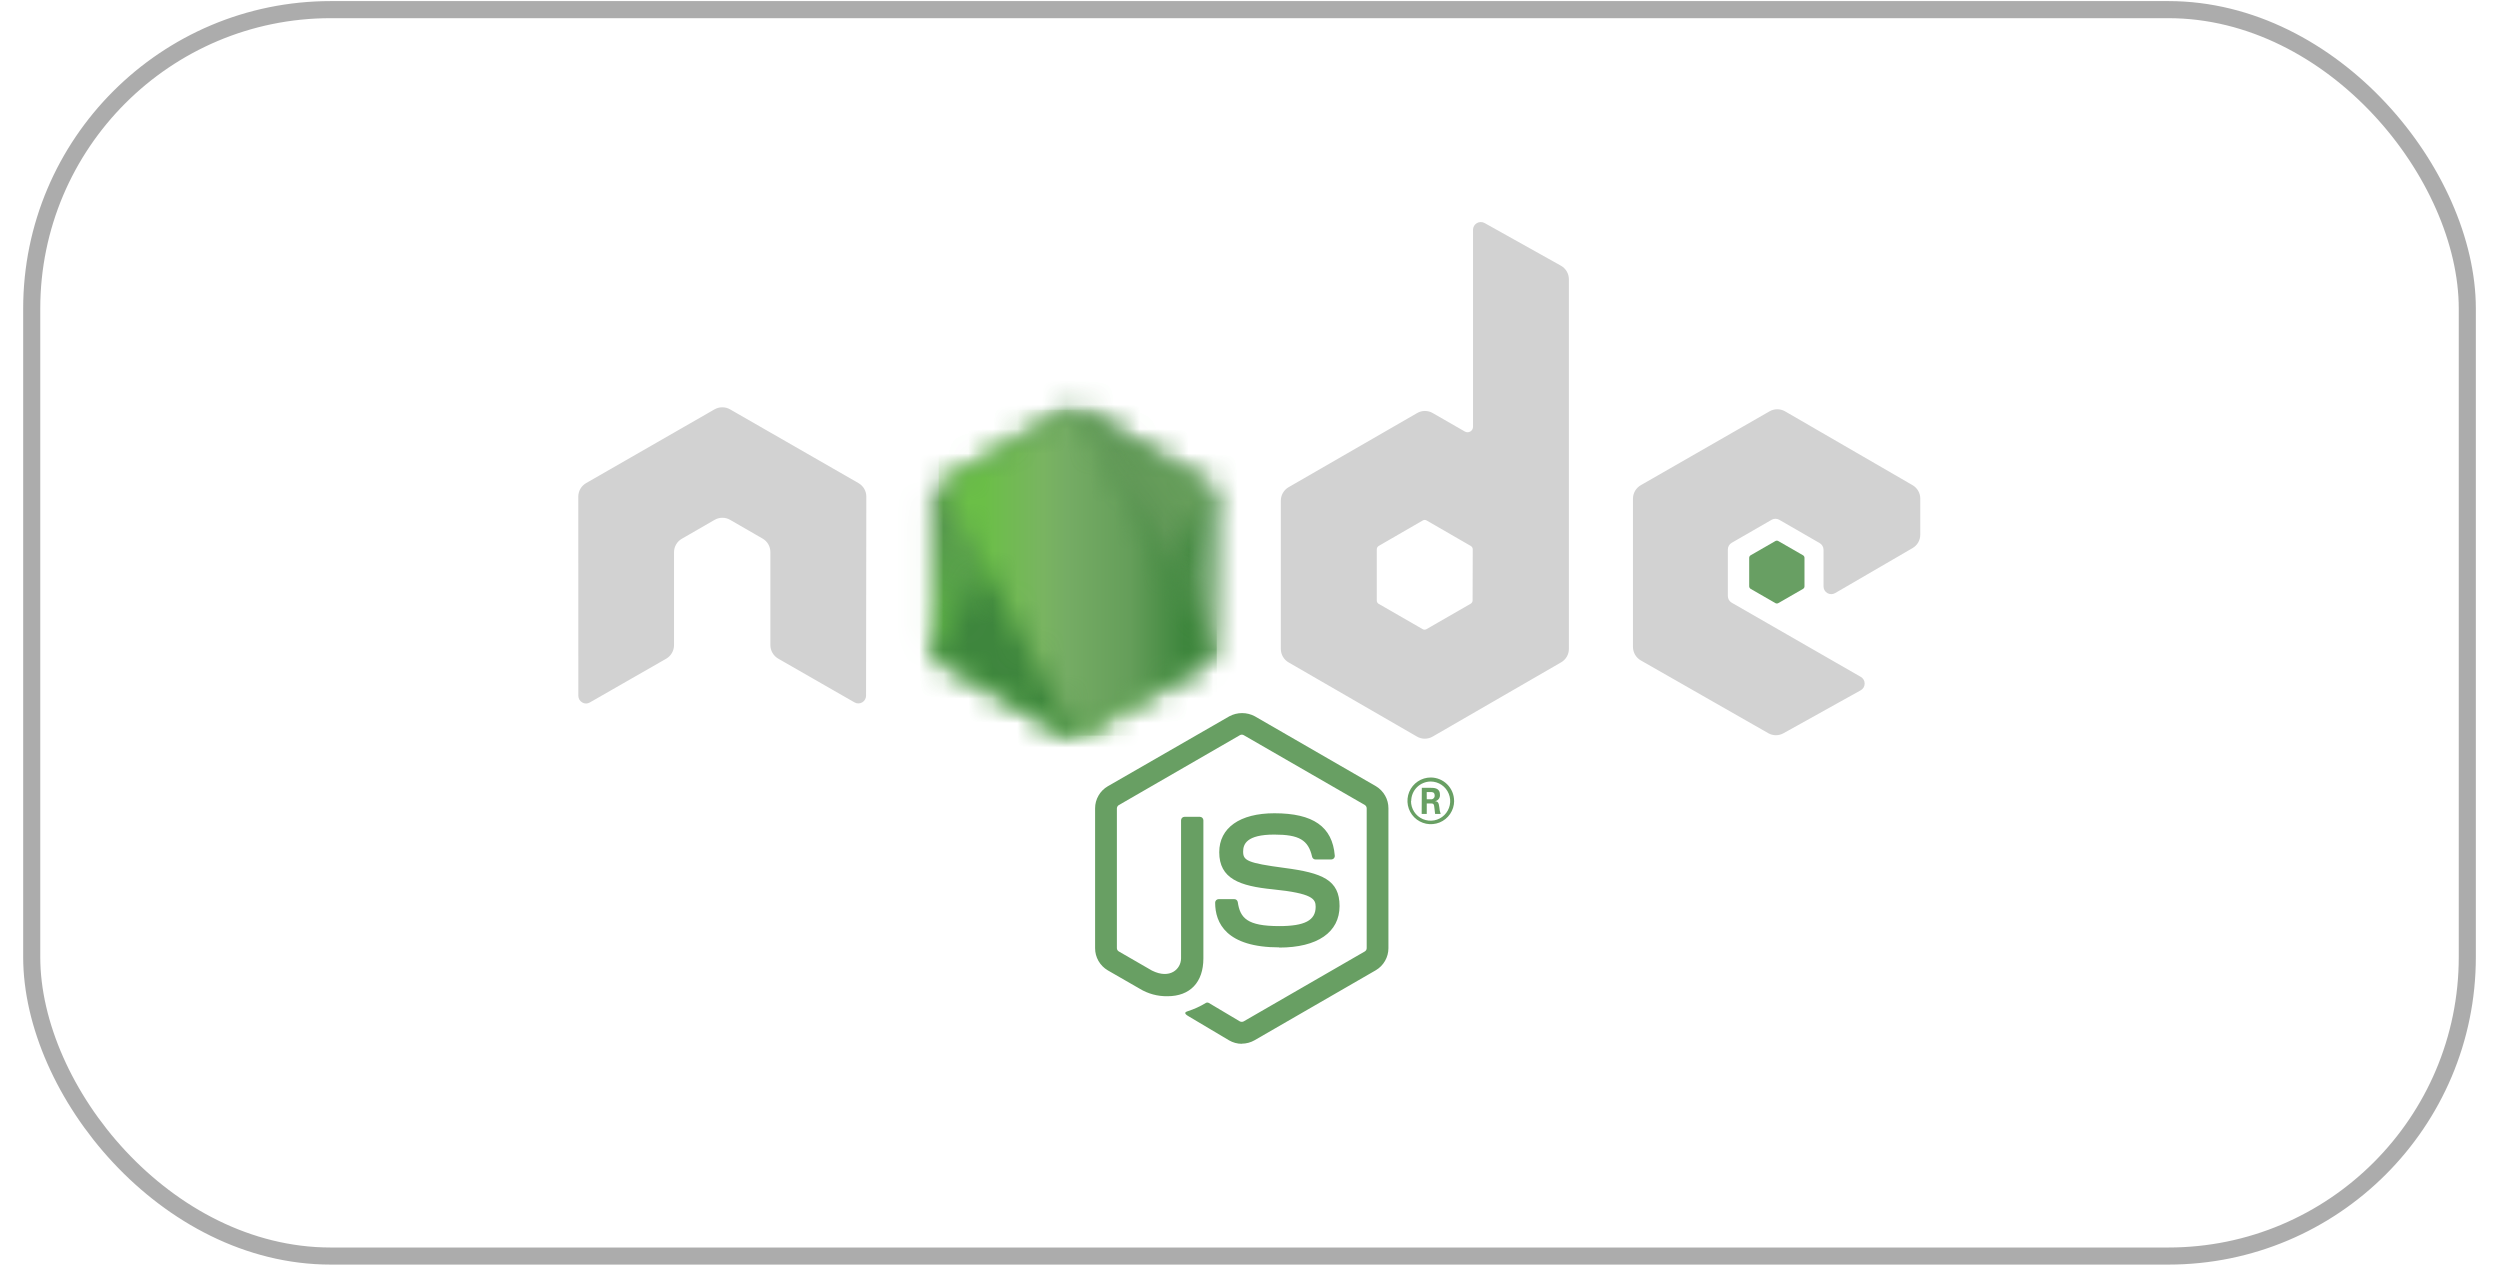 <svg width="102" height="52" viewBox="0 0 102 52" fill="none" xmlns="http://www.w3.org/2000/svg">
<rect x="1.294" y="0.393" width="99.372" height="50.854" rx="12.201" stroke="#5B5B5B" stroke-opacity="0.5" stroke-width="0.697"/>
<g clip-path="url(#clip0_17286_3694)">
<path d="M50.664 42.587C50.482 42.587 50.304 42.538 50.147 42.447L48.504 41.47C48.258 41.333 48.378 41.284 48.46 41.257C48.718 41.175 48.966 41.062 49.197 40.92C49.215 40.909 49.237 40.904 49.258 40.904C49.28 40.904 49.301 40.909 49.32 40.92L50.587 41.673C50.611 41.685 50.637 41.691 50.664 41.691C50.691 41.691 50.717 41.685 50.741 41.673L55.685 38.818C55.708 38.804 55.727 38.784 55.741 38.761C55.754 38.737 55.761 38.71 55.761 38.683V32.981C55.761 32.954 55.754 32.926 55.741 32.903C55.727 32.879 55.708 32.858 55.685 32.844L50.743 29.994C50.72 29.981 50.694 29.974 50.667 29.974C50.64 29.974 50.613 29.981 50.59 29.994L45.649 32.847C45.625 32.861 45.605 32.88 45.592 32.904C45.578 32.927 45.57 32.954 45.569 32.981V38.686C45.57 38.713 45.577 38.739 45.59 38.762C45.604 38.785 45.623 38.804 45.646 38.818L47.001 39.6C47.737 39.967 48.187 39.535 48.187 39.099V33.468C48.187 33.431 48.202 33.394 48.228 33.368C48.255 33.341 48.291 33.326 48.329 33.326H48.956C48.993 33.326 49.03 33.341 49.056 33.368C49.083 33.394 49.098 33.431 49.098 33.468V39.102C49.098 40.082 48.551 40.646 47.633 40.646C47.232 40.653 46.837 40.546 46.495 40.337L45.197 39.59C45.039 39.497 44.909 39.365 44.818 39.207C44.727 39.048 44.679 38.869 44.68 38.686V32.981C44.679 32.799 44.727 32.62 44.818 32.462C44.909 32.303 45.039 32.172 45.197 32.08L50.157 29.225C50.317 29.139 50.496 29.094 50.678 29.094C50.859 29.094 51.038 29.139 51.198 29.225L56.142 32.08C56.297 32.174 56.425 32.306 56.514 32.464C56.603 32.621 56.649 32.8 56.648 32.981V38.686C56.648 38.868 56.6 39.047 56.509 39.205C56.419 39.363 56.288 39.495 56.131 39.587L51.187 42.442C51.029 42.533 50.849 42.581 50.667 42.582" fill="#689F63"/>
<path d="M52.195 38.653C50.033 38.653 49.578 37.659 49.578 36.827C49.578 36.789 49.593 36.753 49.62 36.727C49.647 36.7 49.683 36.685 49.721 36.685H50.358C50.393 36.684 50.426 36.696 50.452 36.718C50.478 36.741 50.495 36.771 50.501 36.805C50.596 37.457 50.884 37.785 52.193 37.785C53.236 37.785 53.679 37.55 53.679 36.997C53.679 36.679 53.553 36.449 51.935 36.285C50.58 36.151 49.745 35.853 49.745 34.771C49.745 33.775 50.586 33.181 51.995 33.181C53.578 33.181 54.363 33.728 54.459 34.911C54.461 34.931 54.458 34.951 54.451 34.97C54.445 34.989 54.434 35.006 54.421 35.02C54.407 35.035 54.391 35.046 54.373 35.054C54.356 35.062 54.336 35.066 54.317 35.067H53.673C53.641 35.067 53.609 35.056 53.584 35.035C53.558 35.015 53.541 34.987 53.534 34.955C53.378 34.27 53.005 34.051 51.99 34.051C50.854 34.051 50.72 34.448 50.72 34.744C50.72 35.105 50.876 35.209 52.411 35.412C53.947 35.614 54.654 35.899 54.654 36.967C54.654 38.034 53.756 38.661 52.19 38.661M58.212 32.611H58.374C58.395 32.614 58.416 32.612 58.436 32.605C58.456 32.599 58.474 32.588 58.489 32.573C58.505 32.559 58.517 32.542 58.525 32.522C58.533 32.503 58.536 32.482 58.535 32.461C58.535 32.316 58.434 32.316 58.379 32.316H58.21L58.212 32.611ZM58.01 32.143H58.374C58.5 32.143 58.749 32.143 58.749 32.417C58.757 32.48 58.74 32.544 58.703 32.594C58.665 32.645 58.609 32.68 58.546 32.691C58.694 32.691 58.702 32.797 58.724 32.934C58.73 33.028 58.748 33.12 58.779 33.208H58.552C58.552 33.159 58.511 32.885 58.511 32.871C58.497 32.811 58.475 32.781 58.398 32.781H58.212V33.208H58.004L58.01 32.143ZM57.569 32.674C57.567 32.833 57.612 32.988 57.698 33.121C57.784 33.254 57.908 33.358 58.053 33.42C58.199 33.482 58.36 33.5 58.516 33.471C58.671 33.442 58.815 33.367 58.928 33.256C59.041 33.145 59.118 33.004 59.151 32.849C59.183 32.694 59.169 32.532 59.109 32.386C59.05 32.239 58.949 32.113 58.818 32.024C58.687 31.935 58.532 31.887 58.374 31.886C58.163 31.887 57.961 31.971 57.811 32.12C57.662 32.269 57.578 32.471 57.577 32.683M59.329 32.683C59.328 32.87 59.27 33.054 59.165 33.209C59.059 33.365 58.91 33.486 58.736 33.557C58.562 33.627 58.371 33.645 58.187 33.608C58.002 33.57 57.834 33.479 57.701 33.346C57.569 33.213 57.478 33.043 57.442 32.859C57.406 32.675 57.425 32.483 57.496 32.31C57.568 32.136 57.69 31.988 57.846 31.883C58.002 31.778 58.186 31.722 58.374 31.722C58.626 31.722 58.868 31.823 59.047 32.002C59.225 32.18 59.326 32.422 59.327 32.674" fill="#689F63"/>
<path d="M35.346 20.26C35.346 20.149 35.316 20.04 35.261 19.944C35.205 19.848 35.125 19.768 35.028 19.712L29.786 16.701C29.698 16.651 29.6 16.622 29.499 16.619H29.444C29.342 16.622 29.242 16.651 29.154 16.701L23.911 19.712C23.815 19.768 23.735 19.848 23.68 19.944C23.624 20.04 23.595 20.149 23.594 20.26L23.596 28.385C23.596 28.44 23.61 28.495 23.637 28.543C23.665 28.591 23.705 28.631 23.753 28.659C23.8 28.688 23.854 28.704 23.91 28.704C23.966 28.704 24.02 28.688 24.067 28.659L27.183 26.874C27.279 26.818 27.358 26.738 27.414 26.642C27.47 26.546 27.5 26.437 27.5 26.326V22.529C27.5 22.418 27.53 22.309 27.586 22.213C27.641 22.117 27.721 22.037 27.818 21.982L29.156 21.21C29.253 21.154 29.363 21.125 29.474 21.125C29.585 21.125 29.693 21.154 29.789 21.21L31.114 21.974C31.21 22.029 31.29 22.109 31.346 22.205C31.402 22.301 31.431 22.41 31.431 22.521V26.324C31.432 26.434 31.462 26.543 31.518 26.639C31.573 26.735 31.653 26.815 31.749 26.871L34.861 28.656C34.909 28.685 34.964 28.7 35.02 28.7C35.076 28.7 35.131 28.685 35.179 28.656C35.227 28.628 35.266 28.588 35.293 28.54C35.321 28.492 35.335 28.438 35.335 28.382L35.346 20.26ZM60.082 24.495C60.083 24.523 60.075 24.55 60.061 24.574C60.047 24.598 60.027 24.618 60.003 24.632L58.202 25.669C58.178 25.683 58.15 25.691 58.122 25.691C58.094 25.691 58.067 25.683 58.043 25.669L56.242 24.632C56.219 24.617 56.201 24.596 56.189 24.572C56.177 24.548 56.172 24.522 56.173 24.495V22.412C56.173 22.384 56.18 22.357 56.193 22.333C56.207 22.309 56.226 22.289 56.25 22.275L58.048 21.235C58.072 21.221 58.1 21.213 58.128 21.213C58.156 21.213 58.183 21.221 58.207 21.235L60.008 22.275C60.032 22.289 60.052 22.309 60.066 22.333C60.08 22.357 60.088 22.384 60.088 22.412L60.082 24.495ZM60.57 9.099C60.522 9.073 60.468 9.059 60.413 9.06C60.358 9.06 60.304 9.075 60.257 9.103C60.209 9.13 60.17 9.17 60.142 9.217C60.114 9.264 60.099 9.318 60.099 9.373V17.416C60.099 17.454 60.088 17.492 60.069 17.526C60.049 17.559 60.022 17.587 59.988 17.606C59.955 17.626 59.917 17.636 59.878 17.636C59.839 17.636 59.801 17.626 59.767 17.607L58.453 16.852C58.357 16.796 58.248 16.767 58.137 16.767C58.026 16.767 57.917 16.796 57.821 16.852L52.576 19.877C52.48 19.932 52.4 20.012 52.344 20.108C52.288 20.204 52.259 20.313 52.258 20.424V26.48C52.259 26.591 52.288 26.7 52.344 26.796C52.4 26.892 52.48 26.972 52.576 27.027L57.816 30.055C57.912 30.11 58.021 30.139 58.132 30.139C58.243 30.139 58.352 30.11 58.448 30.055L63.693 27.024C63.789 26.969 63.869 26.889 63.925 26.793C63.981 26.697 64.01 26.588 64.011 26.477V11.388C64.009 11.276 63.979 11.166 63.921 11.07C63.864 10.974 63.783 10.895 63.685 10.84L60.57 9.099ZM78.032 22.362C78.128 22.307 78.208 22.227 78.263 22.131C78.318 22.035 78.347 21.926 78.347 21.815V20.342C78.347 20.231 78.318 20.122 78.263 20.026C78.208 19.93 78.128 19.85 78.032 19.795L72.831 16.783C72.734 16.727 72.625 16.698 72.513 16.698C72.402 16.698 72.292 16.727 72.196 16.783L66.943 19.797C66.846 19.853 66.766 19.932 66.71 20.029C66.655 20.125 66.625 20.234 66.625 20.345V26.398C66.626 26.509 66.656 26.618 66.712 26.714C66.768 26.81 66.849 26.89 66.945 26.945L72.147 29.915C72.241 29.969 72.349 29.997 72.457 29.997C72.566 29.997 72.673 29.969 72.768 29.915L75.919 28.163C75.967 28.136 76.008 28.096 76.036 28.048C76.064 28 76.078 27.945 76.078 27.89C76.078 27.834 76.064 27.779 76.036 27.731C76.008 27.683 75.967 27.643 75.919 27.616L70.655 24.591C70.606 24.563 70.566 24.523 70.538 24.475C70.51 24.427 70.496 24.373 70.496 24.317V22.42C70.496 22.364 70.51 22.31 70.538 22.262C70.566 22.213 70.606 22.174 70.655 22.146L72.297 21.199C72.344 21.175 72.397 21.164 72.449 21.166C72.502 21.168 72.553 21.183 72.598 21.21L74.241 22.157C74.289 22.185 74.329 22.224 74.357 22.273C74.385 22.321 74.4 22.375 74.4 22.431V23.923C74.399 23.979 74.413 24.034 74.441 24.082C74.469 24.131 74.509 24.171 74.558 24.199C74.606 24.227 74.661 24.242 74.717 24.241C74.773 24.241 74.828 24.225 74.876 24.197L78.032 22.362Z" fill="#D2D2D2"/>
<path d="M72.435 22.075C72.453 22.064 72.474 22.059 72.495 22.059C72.516 22.059 72.537 22.064 72.555 22.075L73.563 22.655C73.581 22.666 73.596 22.681 73.607 22.699C73.617 22.717 73.623 22.738 73.623 22.759V23.923C73.623 23.944 73.617 23.964 73.607 23.983C73.596 24.001 73.581 24.016 73.563 24.027L72.555 24.607C72.537 24.617 72.516 24.623 72.495 24.623C72.474 24.623 72.453 24.617 72.435 24.607L71.43 24.027C71.411 24.016 71.396 24.001 71.385 23.983C71.374 23.965 71.368 23.944 71.367 23.923V22.759C71.367 22.738 71.373 22.717 71.383 22.699C71.394 22.681 71.409 22.666 71.427 22.655L72.435 22.075Z" fill="#689F63"/>
<mask id="mask0_17286_3694" style="mask-type:luminance" maskUnits="userSpaceOnUse" x="37" y="16" width="13" height="15">
<path d="M43.485 16.8L38.284 19.811C38.188 19.867 38.108 19.947 38.053 20.043C37.997 20.139 37.968 20.248 37.969 20.359V26.381C37.968 26.492 37.997 26.601 38.053 26.698C38.108 26.794 38.188 26.873 38.284 26.929L43.485 29.94C43.581 29.995 43.689 30.024 43.8 30.024C43.91 30.024 44.019 29.995 44.114 29.94L49.316 26.929C49.412 26.873 49.492 26.794 49.547 26.698C49.602 26.601 49.631 26.492 49.631 26.381V20.359C49.631 20.248 49.602 20.139 49.547 20.043C49.492 19.947 49.412 19.867 49.316 19.811L44.114 16.8C44.018 16.745 43.909 16.716 43.798 16.716C43.687 16.716 43.578 16.745 43.482 16.8" fill="white"/>
</mask>
<g mask="url(#mask0_17286_3694)">
<path d="M54.921 19.294L40.229 12.097L32.695 27.465L47.388 34.668L54.921 19.294Z" fill="url(#paint0_linear_17286_3694)"/>
</g>
<mask id="mask1_17286_3694" style="mask-type:luminance" maskUnits="userSpaceOnUse" x="38" y="16" width="12" height="15">
<path d="M38.094 26.761C38.145 26.827 38.208 26.882 38.28 26.923L42.764 29.507L43.509 29.934C43.619 29.997 43.746 30.026 43.873 30.016C43.914 30.013 43.956 30.006 43.996 29.994L49.485 19.926C49.441 19.88 49.392 19.841 49.337 19.811L45.923 17.84L44.119 16.802C44.068 16.773 44.012 16.751 43.955 16.736L38.094 26.761Z" fill="white"/>
</mask>
<g mask="url(#mask1_17286_3694)">
<path d="M31.742 21.429L42.117 35.47L55.838 25.341L45.463 11.292L31.742 21.429Z" fill="url(#paint1_linear_17286_3694)"/>
</g>
<mask id="mask2_17286_3694" style="mask-type:luminance" maskUnits="userSpaceOnUse" x="38" y="16" width="12" height="15">
<path d="M43.75 16.72C43.661 16.728 43.576 16.755 43.498 16.799L38.297 19.81L43.903 30.021C43.982 30.01 44.059 29.984 44.128 29.945L49.329 26.933C49.408 26.888 49.475 26.826 49.528 26.752C49.58 26.677 49.616 26.593 49.633 26.504L43.931 16.728C43.888 16.724 43.845 16.724 43.802 16.728H43.753" fill="white"/>
</mask>
<g mask="url(#mask2_17286_3694)">
<path d="M38.297 16.718V30.014H49.644V16.718H38.297Z" fill="url(#paint2_linear_17286_3694)"/>
</g>
</g>
<defs>
<linearGradient id="paint0_linear_17286_3694" x1="47.576" y1="15.004" x2="40.073" y2="30.31" gradientUnits="userSpaceOnUse">
<stop offset="0.3" stop-color="#3E863D"/>
<stop offset="0.5" stop-color="#55934F"/>
<stop offset="0.8" stop-color="#5AAD45"/>
</linearGradient>
<linearGradient id="paint1_linear_17286_3694" x1="37.112" y1="28.062" x2="50.756" y2="17.98" gradientUnits="userSpaceOnUse">
<stop offset="0.57" stop-color="#3E863D"/>
<stop offset="0.72" stop-color="#619857"/>
<stop offset="1" stop-color="#76AC64"/>
</linearGradient>
<linearGradient id="paint2_linear_17286_3694" x1="38.372" y1="23.278" x2="49.395" y2="23.278" gradientUnits="userSpaceOnUse">
<stop offset="0.16" stop-color="#6BBF47"/>
<stop offset="0.38" stop-color="#79B461"/>
<stop offset="0.47" stop-color="#75AC64"/>
<stop offset="0.7" stop-color="#659E5A"/>
<stop offset="0.9" stop-color="#3E863D"/>
</linearGradient>
<clipPath id="clip0_17286_3694">
<rect width="54.751" height="39.333" fill="white" transform="translate(23.602 6.153)"/>
</clipPath>
</defs>
</svg>
